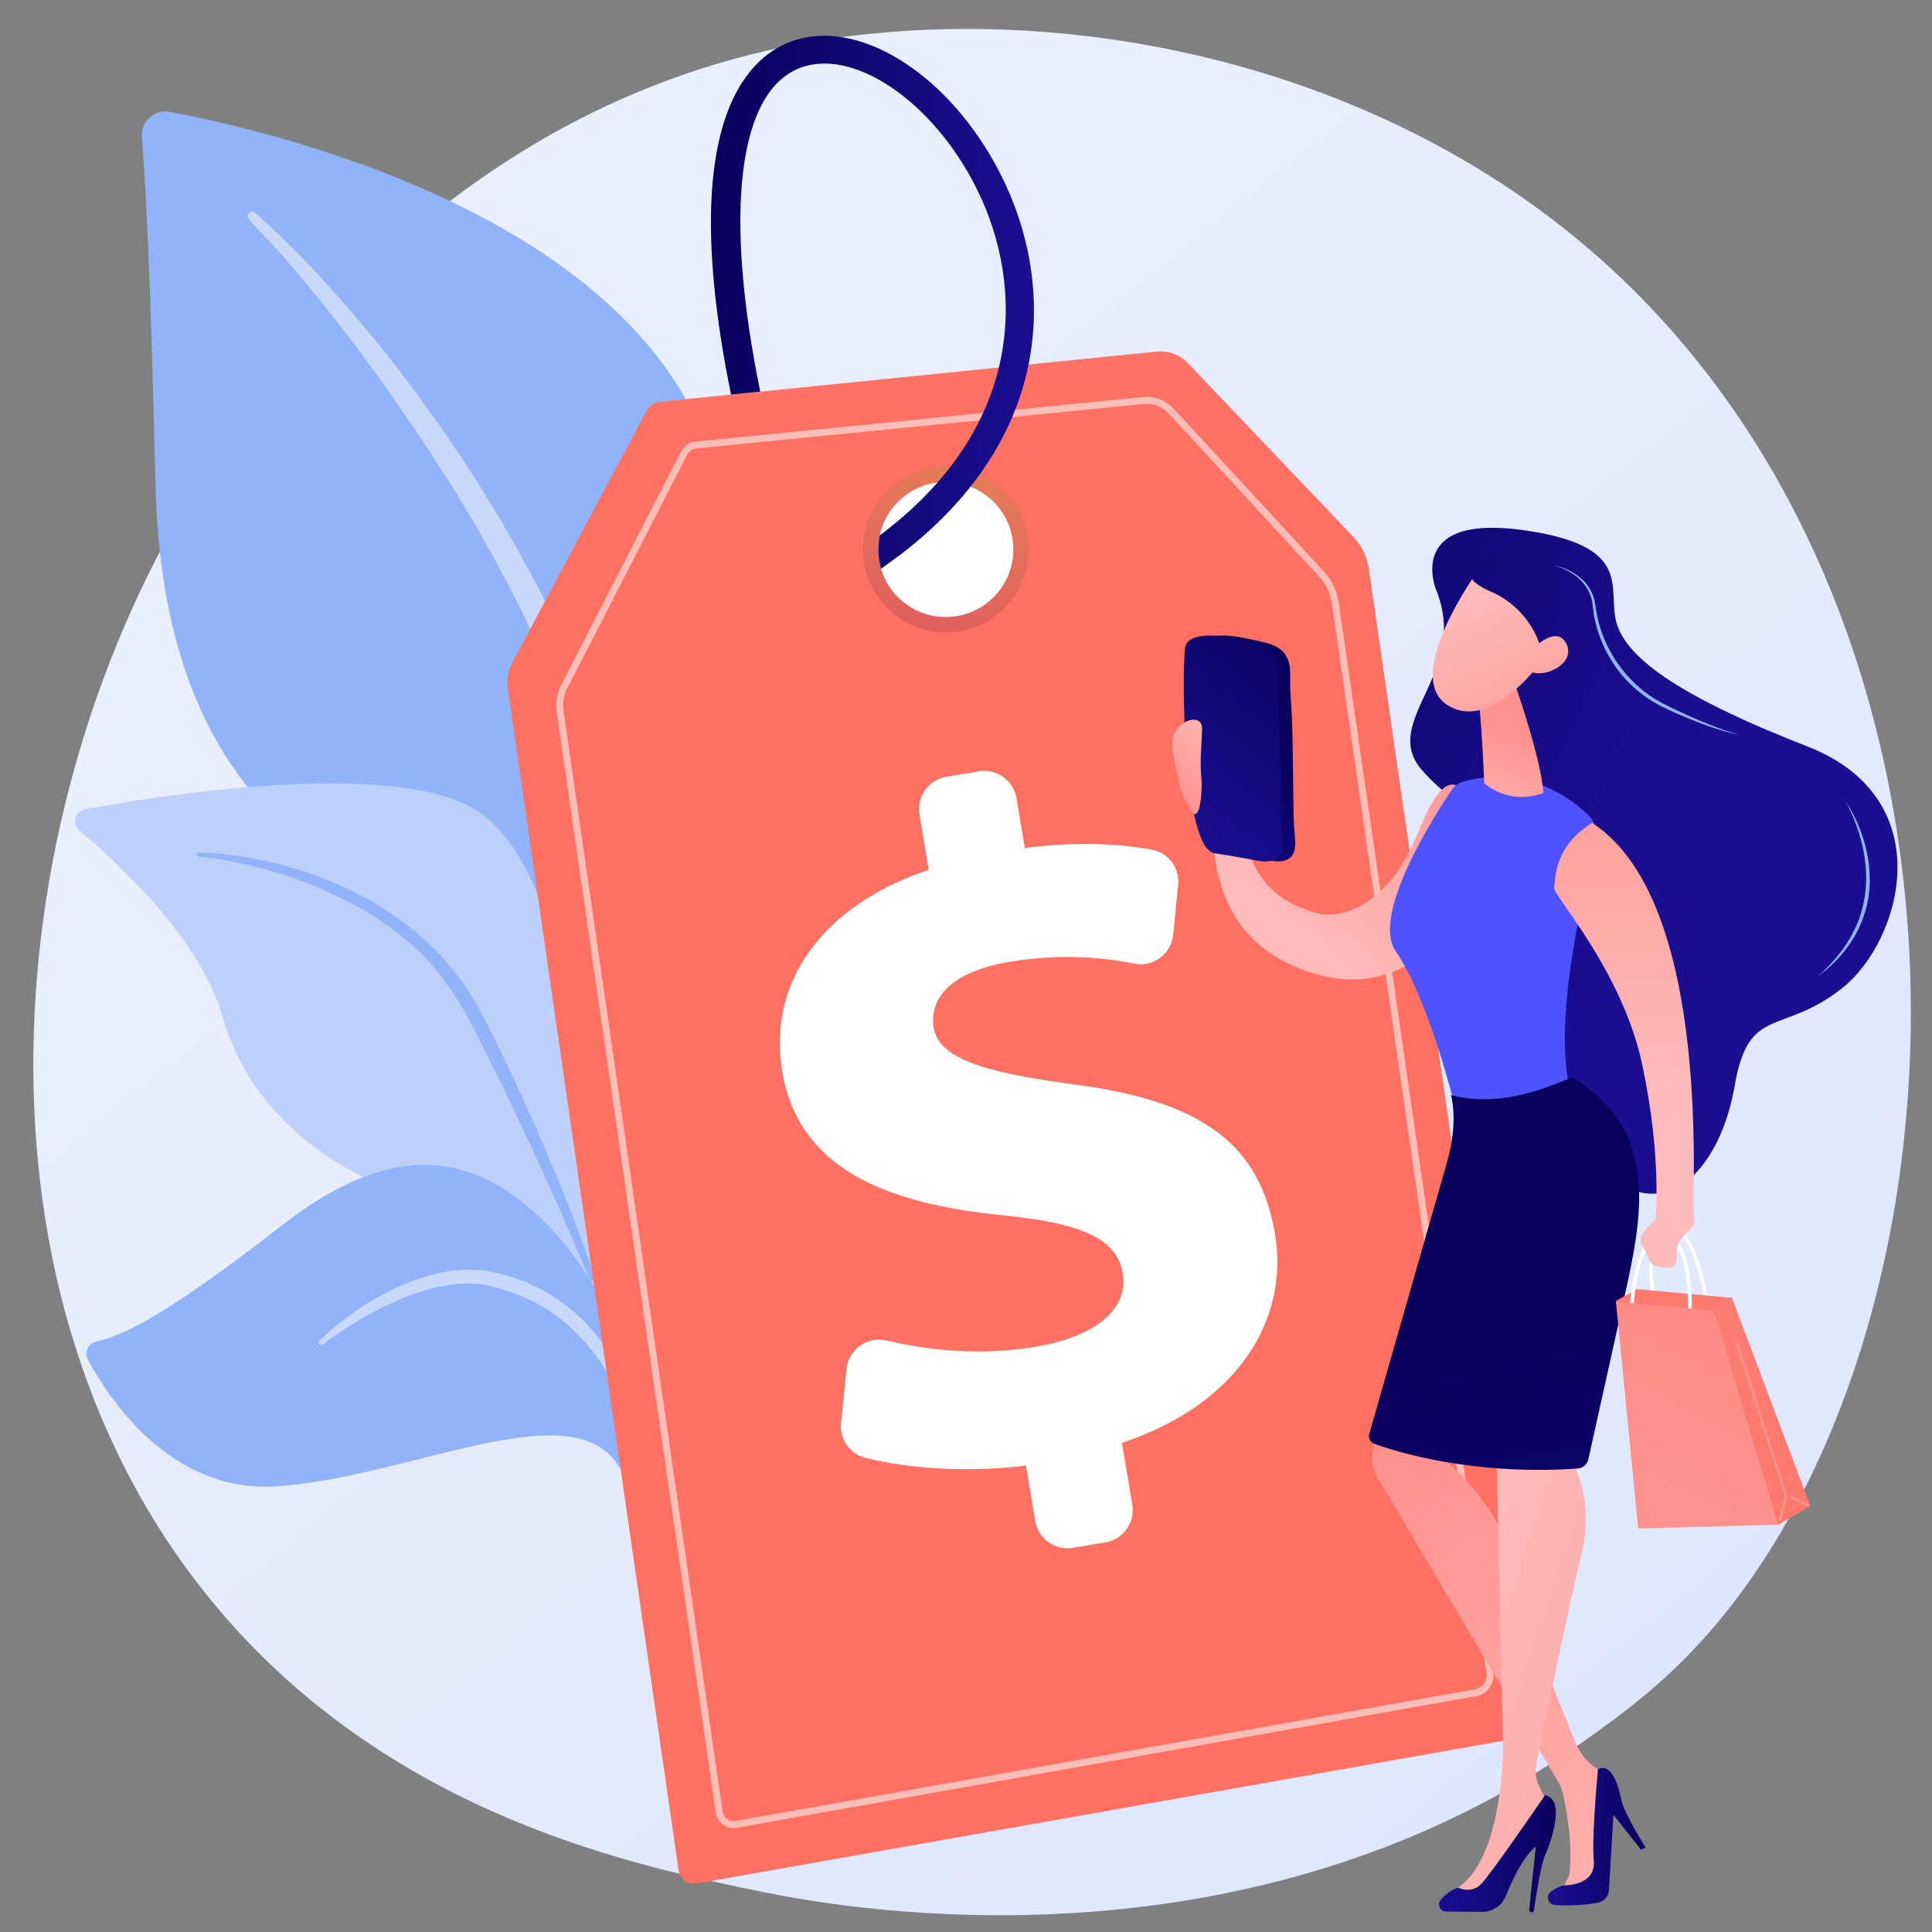 <?xml version="1.0" encoding="UTF-8"?>
<svg id="Illustration" xmlns="http://www.w3.org/2000/svg" xmlns:xlink="http://www.w3.org/1999/xlink" viewBox="0 0 3710 3710">
  <rect x="0" y="0" width="3710" height="3710" fill="#808080" stroke="none"/>
  <defs>
    <style>
      .cls-1 {
        fill: url(#linear-gradient-2);
      }

      .cls-2, .cls-3 {
        fill: #fff;
      }

      .cls-4 {
        fill: url(#linear-gradient-17);
      }

      .cls-5 {
        fill: url(#linear-gradient-15);
      }

      .cls-6 {
        fill: url(#linear-gradient-18);
      }

      .cls-7 {
        fill: url(#linear-gradient-14);
      }

      .cls-8 {
        fill: url(#linear-gradient-20);
      }

      .cls-9 {
        fill: url(#linear-gradient-6);
      }

      .cls-3 {
        opacity: .5;
      }

      .cls-10 {
        fill: url(#linear-gradient-11);
      }

      .cls-11 {
        opacity: .54;
      }

      .cls-12 {
        fill: url(#linear-gradient-10);
      }

      .cls-13 {
        fill: #91b3fa;
      }

      .cls-14 {
        fill: url(#linear-gradient-16);
      }

      .cls-15 {
        fill: url(#linear-gradient-21);
      }

      .cls-16 {
        fill: url(#linear-gradient-25);
      }

      .cls-17 {
        fill: url(#linear-gradient-5);
      }

      .cls-18 {
        fill: url(#linear-gradient-7);
      }

      .cls-19 {
        fill: url(#linear-gradient-24);
      }

      .cls-20 {
        fill: url(#linear-gradient-9);
      }

      .cls-21 {
        fill: url(#linear-gradient-22);
      }

      .cls-22 {
        fill: url(#linear-gradient-3);
      }

      .cls-23 {
        fill: url(#linear-gradient);
      }

      .cls-24 {
        fill: #bdd0fb;
      }

      .cls-25 {
        fill: url(#linear-gradient-23);
      }

      .cls-26 {
        fill: url(#linear-gradient-19);
      }

      .cls-27 {
        fill: url(#linear-gradient-4);
      }

      .cls-28 {
        fill: url(#linear-gradient-8);
      }

      .cls-29 {
        fill: url(#linear-gradient-12);
      }

      .cls-30 {
        fill: url(#linear-gradient-13);
      }
    </style>
    <linearGradient id="linear-gradient" x1="4138.11" y1="4746.9" x2="915.04" y2="744.04" gradientUnits="userSpaceOnUse">
      <stop offset="0" stop-color="#dae3fe"/>
      <stop offset="1" stop-color="#e9effd"/>
    </linearGradient>
    <linearGradient id="linear-gradient-2" x1="2561.36" y1="-1806.7" x2="1750.11" y2="1456.14" gradientTransform="translate(224.34 -123.56) rotate(-8.22) scale(1 .89)" gradientUnits="userSpaceOnUse">
      <stop offset="0" stop-color="#ff928e"/>
      <stop offset="1" stop-color="#fe7062"/>
    </linearGradient>
    <linearGradient id="linear-gradient-3" x1="2183.24" y1="-349.44" x2="1681.81" y2="1569.36" gradientUnits="userSpaceOnUse">
      <stop offset="0" stop-color="#fdf53f"/>
      <stop offset="1" stop-color="#d93c65"/>
    </linearGradient>
    <linearGradient id="linear-gradient-4" x1="1365.21" y1="580.46" x2="1985.5" y2="580.46" gradientUnits="userSpaceOnUse">
      <stop offset="0" stop-color="#09005d"/>
      <stop offset="1" stop-color="#1a0f91"/>
    </linearGradient>
    <linearGradient id="linear-gradient-5" x1="2106.34" y1="1206.56" x2="3163.9" y2="1708.54" gradientTransform="translate(-78.31 17.02) rotate(-.86)" xlink:href="#linear-gradient-4"/>
    <linearGradient id="linear-gradient-6" x1="2439.74" y1="1747.78" x2="2778.5" y2="1337.71" gradientUnits="userSpaceOnUse">
      <stop offset="0" stop-color="#febbba"/>
      <stop offset="1" stop-color="#ff928e"/>
    </linearGradient>
    <linearGradient id="linear-gradient-7" x1="5502.03" y1="3329.71" x2="5488.79" y2="4958.73" gradientTransform="translate(8562.02 715.42) rotate(-172.84) scale(1 -1)" gradientUnits="userSpaceOnUse">
      <stop offset="0" stop-color="#4f52ff"/>
      <stop offset="1" stop-color="#4042e2"/>
    </linearGradient>
    <linearGradient id="linear-gradient-8" x1="-5900.35" y1="2549.03" x2="-5871.72" y2="2345.74" gradientTransform="translate(9200.43 797.67) rotate(16.22)" xlink:href="#linear-gradient-6"/>
    <linearGradient id="linear-gradient-9" x1="-6031.63" y1="2113.43" x2="-5763.9" y2="2421.24" gradientTransform="translate(9200.43 797.67) rotate(16.22)" xlink:href="#linear-gradient-6"/>
    <linearGradient id="linear-gradient-10" x1="2256.67" y1="830.8" x2="3314.24" y2="1332.78" xlink:href="#linear-gradient-4"/>
    <linearGradient id="linear-gradient-11" x1="-5964.74" y1="2055.24" x2="-5697.01" y2="2363.05" gradientTransform="translate(9200.43 797.67) rotate(16.22)" xlink:href="#linear-gradient-6"/>
    <linearGradient id="linear-gradient-12" x1="4972.97" y1="3918.29" x2="5611.71" y2="2790.78" gradientTransform="translate(8305.92 56.94) rotate(-179.46) scale(1 -1)" xlink:href="#linear-gradient-6"/>
    <linearGradient id="linear-gradient-13" x1="5112.21" y1="3519.65" x2="5298.92" y2="3519.65" gradientTransform="translate(8305.92 56.94) rotate(-179.46) scale(1 -1)" xlink:href="#linear-gradient-4"/>
    <linearGradient id="linear-gradient-14" x1="5519.52" y1="3140.89" x2="4564.26" y2="3446.35" gradientTransform="translate(8305.92 56.94) rotate(-179.46) scale(1 -1)" xlink:href="#linear-gradient-6"/>
    <linearGradient id="linear-gradient-15" x1="5285.31" y1="3553.38" x2="5507.88" y2="3553.38" gradientTransform="translate(8305.92 56.94) rotate(-179.46) scale(1 -1)" xlink:href="#linear-gradient-4"/>
    <linearGradient id="linear-gradient-16" x1="5384.15" y1="2549.98" x2="5072.16" y2="3974.52" gradientTransform="translate(8305.92 56.94) rotate(-179.46) scale(1 -1)" xlink:href="#linear-gradient-4"/>
    <linearGradient id="linear-gradient-17" x1="2394.51" y1="1488.4" x2="2409.43" y2="1842.7" xlink:href="#linear-gradient-4"/>
    <linearGradient id="linear-gradient-18" x1="2555.44" y1="1208.45" x2="2246.33" y2="1588.47" xlink:href="#linear-gradient-4"/>
    <linearGradient id="linear-gradient-19" x1="2361.35" y1="1379.78" x2="2241.28" y2="1527.38" xlink:href="#linear-gradient-6"/>
    <linearGradient id="linear-gradient-20" x1="3374.82" y1="1942.37" x2="3156.41" y2="2695.66" gradientTransform="matrix(1, 0, 0, 1, 0, 0)" xlink:href="#linear-gradient-2"/>
    <linearGradient id="linear-gradient-21" x1="4035.15" y1="1945.69" x2="3081.27" y2="3055.58" gradientTransform="matrix(1, 0, 0, 1, 0, 0)" xlink:href="#linear-gradient-2"/>
    <linearGradient id="linear-gradient-22" x1="3183.9" y1="2857.39" x2="3923.82" y2="1431.04" gradientTransform="matrix(1, 0, 0, 1, 0, 0)" xlink:href="#linear-gradient-2"/>
    <linearGradient id="linear-gradient-23" x1="3374.33" y1="2752.36" x2="3824.52" y2="1950.04" gradientTransform="matrix(1, 0, 0, 1, 0, 0)" xlink:href="#linear-gradient-2"/>
    <linearGradient id="linear-gradient-24" x1="3491.83" y1="2818.29" x2="3942.02" y2="2015.97" gradientTransform="matrix(1, 0, 0, 1, 0, 0)" xlink:href="#linear-gradient-2"/>
    <linearGradient id="linear-gradient-25" x1="3057.53" y1="2022.01" x2="2979.72" y2="1221.65" gradientTransform="translate(229.94 -157.94) rotate(4.46)" xlink:href="#linear-gradient-6"/>
  </defs>
  <path class="cls-23" d="M3251.43,3168.32c-74.03,77.94-144.08,128.2-199.43,167.91-650.56,466.79-1420.35,330.72-1583.95,297.49-241.59-49.07-708.57-143.92-1046.19-540.95C-88.94,2492.08-9.4,1545.73,386.8,921.02c72.47-114.27,455.29-748.49,1233.37-850.2,470.88-61.55,1019.79,62.59,1417.28,395.62,834.39,699.05,774.99,2111.25,213.97,2701.88Z"/>
  <g>
    <g>
      <path class="cls-13" d="M1174.28,2449.73s11.53-484.95-211.83-614.74c-223.36-129.79-648.05-210.94-663.97-907.28-9.32-407.67-19.41-585.91-26.17-663.62-2.64-30.32,24.3-54.79,54.21-49.16,211.54,39.85,898.75,203.88,1042.83,672.93,170.81,556.06-195.07,1561.87-195.07,1561.87Z"/>
      <path class="cls-3" d="M490.12,408.67c232.21,207.1,500.72,573.62,643.83,940.14,18.37,60.4,72.11,188.86,95.44,417.1,20.84,190.35,10.48,391.5-14.79,524.64-1.6,8.42-9.72,13.95-18.13,12.35-14.47-2.75-12.55-18.31-12.42-17.82,28.86-227.49,16.88-510.63-49.25-766.11-84.49-313.7-272.95-617.84-467.87-875.79l-20.06-25.4c-151.02-193.94-182.81-195.37-168.69-208.89,3.33-3.19,8.55-3.22,11.95-.21Z"/>
    </g>
    <g>
      <path class="cls-24" d="M1533.23,3382.1c30.22,14.82-286.09-382.95-385.18-1007.66-46.69-294.38-47.3-663.22-214.99-805.36-139.57-118.3-614.49-43.61-769.89-15.23-19.42,3.55-25.95,28.07-10.84,40.77,74.52,62.58,233.93,210.21,275.47,358.98,54.75,196.1,241.18,320.83,408.09,354.58,166.9,33.76,259.75,66.51,341.06,333.43,81.31,266.92,270.41,698.38,356.28,740.49Z"/>
      <path class="cls-13" d="M381.72,1636.7c198.26,8.3,411.08,98.74,519.08,268.39l10.19,16.19c23.54,37.96,156.97,307.79,231.08,531.47,.92,2.79-.59,5.8-3.38,6.72-4.74,1.57-7.11-3.64-6.66-3.18-51.63-126.36-125.78-286.57-184.84-406.37-63.34-130.73-107.66-219.27-252.13-304.07-160.8-91.33-314.41-100.73-313.95-100.64-2.34-.24-4.05-2.33-3.81-4.68,.23-2.25,2.19-3.92,4.42-3.83Z"/>
    </g>
    <g>
      <path class="cls-13" d="M1397.63,3434.43c17.93,9.46-101.01-195.28-110.14-375.65-9.13-180.37-49.82-488.23-205.37-672.39-155.55-184.16-325.88-200.96-540.52-33.54-178.86,139.51-290.43,209.92-355.86,223.01-16.2,3.24-24.47,21.53-16.59,36.05,41.97,77.28,160.62,254.8,359.84,242.31,254.12-15.94,562.09-181.14,655.95-43.33,93.87,137.81,81.81,214.91,84.7,280.22,2.88,65.31,9.31,280.75,127.99,343.32Z"/>
      <path class="cls-3" d="M613.71,2573.97c77.85-74.63,204.63-147.97,315.44-134.3,144.17,23.22,240.2,119.5,292.59,262.81,20.48,60.85,28.9,93.33,41.01,167.92,.97,5.96-7.82,7.74-9.28,1.92-8.81-35.04-17.54-71.72-30.59-109.66-75.99-244.79-238.2-277.76-244.51-282.77-12.26,1.21-86.61-54.44-263.01,40.48-32.94,17.93-65.01,38.4-95.11,60.97l-.17,.13c-2.18,1.63-5.27,1.19-6.9-.99-1.51-2.02-1.24-4.81,.53-6.51Z"/>
    </g>
  </g>
  <g>
    <path class="cls-1" d="M2221.26,675.1l-954.67,96.46c-10.38,1.05-19.55,7.2-24.47,16.4l-257.83,483.21c-8.44,15.81-11.6,33.9-9.04,51.64l327.81,2268.36c2.45,16.98,18.47,28.56,35.36,25.57l1578.3-279.3c19.74-3.49,33.14-22.03,30.28-41.87l-318.43-2203.44c-3.33-23.01-13.73-44.42-29.76-61.26l-317.75-333.63c-15.45-16.22-37.52-24.39-59.81-22.14Z"/>
    <g class="cls-11">
      <path class="cls-2" d="M1408.24,3510.52c-6.98,0-13.79-2.2-19.64-6.43-7.67-5.54-12.86-14.17-14.23-23.68l-305.35-2112.95c-2.61-18.01,.36-36,8.58-52.03l230.19-448.66c5.44-10.59,15.63-17.61,27.26-18.77l859.8-85.59c22-2.18,44.26,6.41,59.56,22.99l287.78,311.96c15.52,16.83,25.48,37.83,28.79,60.73l296.61,2052.48c3.2,22.18-11.09,42.56-32.54,46.38l-1420.93,253.05c-1.96,.35-3.93,.52-5.89,.52ZM2195.52,769.06l.66,6.65-859.8,85.59c-7.1,.71-13.33,5.03-16.69,11.56l-230.19,448.66c-6.95,13.55-9.46,28.77-7.25,44.02l305.35,2112.96c.87,6.02,4.01,11.26,8.83,14.75,4.52,3.27,9.99,4.53,15.36,3.58l1420.93-253.05c14.3-2.55,23.81-16.3,21.65-31.3l-296.61-2052.48c-2.93-20.21-11.7-38.74-25.39-53.57l-287.78-311.96c-12.66-13.72-30.33-20.57-48.41-18.75l-.66-6.65Z"/>
    </g>
    <path class="cls-2" d="M1987.92,2920.58l-17.71-106.31c-111.57,14.02-225.55,6.12-309.08-14.99-29.83-7.54-49.2-36.38-46.09-66.99l10.52-103.53c3.86-37.98,40.24-63.35,77.39-54.57,82.63,19.51,182.26,29.25,285.09,12.12,106.75-17.78,180.33-67.23,167.97-141.41-11.15-66.94-79.29-96.49-234.28-111.59-221.33-22.64-388.68-89.61-419.72-275.96-28.03-168.27,73.62-317.22,281.38-387.15l-17.71-106.32c-5.7-34.21,17.42-66.56,51.63-72.26l62.46-10.4c34.21-5.7,66.56,17.42,72.26,51.63l15.9,95.46c103.24-12.98,180.81-7.87,243.52,3.08,32.13,5.61,54.16,35.54,50.91,68l-9.58,95.72c-3.7,36.91-38.22,62.54-74.6,55.3-57.98-11.54-138.67-20.18-238.91-3.48-126.65,21.09-154.09,79.58-146.26,126.63,9.64,57.9,92.26,85.04,265.34,108.29,246.96,31.39,360.93,112.82,390.16,288.32,26.82,161.02-68.48,325.65-294.04,400.42l19.81,118.98c5.7,34.21-17.42,66.57-51.63,72.26l-62.47,10.4c-34.21,5.7-66.56-17.42-72.26-51.63Z"/>
    <circle class="cls-22" cx="1816.17" cy="1055.21" r="159"/>
    <circle class="cls-2" cx="1816.17" cy="1055.21" r="129.68" transform="translate(-214.2 1593.29) rotate(-45)"/>
    <path class="cls-27" d="M1691.87,1092.26c-6.14-20.25-6.96-41.59-2.56-64.01l8.51-6.54c280.68-215.68,270.06-493.06,166.54-680.73-85.22-154.48-228.65-247.24-326.52-211.19-121.08,44.61-148.25,278.72-77.95,622.24l-56.09,5.67,.54,2.66c-105.71-516.5,26.68-648.21,115-680.75,124.1-45.72,292.56,55.54,391.85,235.54,114.25,207.12,126.76,512.65-180.79,748.97l-38.53,28.14Z"/>
  </g>
  <g>
    <g>
      <path class="cls-17" d="M2757.38,1131.62s-58.45-143.23,162.02-114.35c220.48,28.88,166.89,112.11,184.32,177.16,17.43,65.05,109.92,138.76,367.32,239.12,257.4,100.36,181.09,373.97,65.47,464.78-115.62,90.81-178.67,30.45-205.56,187.19-26.89,156.74-134.16,284.03-268,151.16-133.84-132.87-285.96-289.99-243.42-496.01,42.54-206.02-5.63-167.05-88.68-261.56-83.05-94.51,92.98-186,26.53-347.5Z"/>
      <path class="cls-9" d="M2806.58,1515.13c-35.01-35.51-69.06,49.83-78.15,71.22-22.95,54-46.81,102.48-95.26,139.48-29.97,22.89-70.47,37.58-108.39,26.57-136.58-39.62-137.21-149.33-140.29-231.51,3.17-23.31-10.81-46.41-27.75-53.62-19.66-8.37-27.19-28.72-27.19-28.72,0,0-13.36,29.63,3.06,43.52,5.74,4.85,7.42,10.59,7.25,16.02-1.92-.32-3.89-.61-5.96-.87-41.06-5.13,.15,53.63,.15,53.63,0,0-39.74,215.1,142.3,300.59,90.11,42.32,159.23,32.29,206.19,11.35,23.72-8.28,44.19-23.17,61.69-42.14,7.05-7.04,10.65-11.79,10.65-11.79v-.68c72.66-92.38,85.27-259,51.7-293.05Z"/>
      <path class="cls-18" d="M2808.1,1501.49c35.77-10.73,139.94-30.53,239.01,60.91,16.8,15.51,23.67,39.07,17.68,61.13-26.61,97.97-96.82,387.42-35.26,512.65,0,0-108.49,119.59-226.84,23.2,0,0-53.1-231.44-122.66-333.05-48.02-70.15,76.57-263.41,108.09-310.1,4.77-7.07,11.81-12.3,19.98-14.75Z"/>
      <path class="cls-28" d="M2906.87,1306.85s52.91,149.65,56.89,215.67c0,0-58.47,26.59-113.57-18.29,0,0-5.78-149.48-14.14-176.24l70.82-21.14Z"/>
      <path class="cls-20" d="M2833.38,1102.8s-138.38,193.66-55.66,249.91c82.72,56.25,181.23-81.37,181.23-81.37,0,0,32.11-106-1.47-141.95-33.58-35.96-124.1-26.58-124.1-26.58Z"/>
      <path class="cls-12" d="M3005.15,1100.91c-26.19-63.06-107.71-44.39-107.71-44.39,0,0-63.57,15.06-72.48,43.83-4.01,12.94,13.84,25.46,37.21,35.43,52.05,22.22,89.89,69.01,100.6,124.59l2.47,12.79s66.11-109.19,39.92-172.25Z"/>
      <path class="cls-10" d="M2932.13,1257.09s53.86-62.38,75.29-21.71c21.42,40.67-48.48,71.2-72.68,51.23l-2.61-29.52Z"/>
      <path class="cls-29" d="M2664.51,2645.32c.41,10.51-18.04,93.85-28.08,138.3-4.04,17.89-1.23,36.61,7.88,52.52l347.69,585.19c4.21,7.08,7.27,14.75,9.13,22.77,6.37,27.46,19.59,94.76,12.69,155.99l-17.99,37.36,77.79-17.66,16.92-208.9-22.02-13.43c-19.03-11.6-33.84-28.94-42.32-49.55-31.44-76.37-109.51-270.77-129.64-365.51-22.87-107.67-142.44-195.12-142.44-195.12l21-49.66-110.63-92.29Z"/>
      <path class="cls-30" d="M3160.08,3547.9s-42.01-66.6-46.95-92.52c-4.94-25.92-18.7-71.7-44.6-57.92,0,0-12.2,125.93-8,175.14,4.21,49.21-55.63,47.63-55.63,47.63,0,0-16.49,2.32-28.57,14.39-8.34,8.34-2.38,22.8,9.39,23.56,19.58,1.26,50.68,1.59,83.34-4.72,11.41-2.21,19.87-11.92,20.57-23.52l8.62-144.94,52.99,66.91,8.84-4Z"/>
      <path class="cls-7" d="M2872.22,2738.54s12.26,523.45,13.92,597.79c1.66,74.34-11.74,239.09-86.27,288.34l32.43,24.01s40.53-34.45,80.12-100.74c44.48-74.47,57.93-88.08,57.93-88.08l-14.76-30.22c-6.46-13.23-8.36-28.2-5.39-42.62,16.08-77.95,69.81-337.21,84.46-393.04,17.3-65.91,18.53-153.92-41.66-227.59-60.19-73.67-120.8-27.83-120.8-27.83Z"/>
      <path class="cls-5" d="M2941.04,3672.26c2.31,.02,4.28-1.63,4.6-3.92,2.48-17.45,12.8-87.41,21.25-105.53,9.68-20.75,41.29-108.07-.02-115.48,0,0-102.7,150.04-122.41,170.27-19.71,20.23-44.59,7.07-44.59,7.07,0,0-19.21,5.68-33.69,24.18-6.89,8.81-.47,21.74,10.72,21.85l69.17,.66c20.09,.19,38.16-12.01,45.62-30.66,12.18-30.41,33.09-75.02,57.47-94.81l-12.67,121.29c-.28,2.7,1.82,5.06,4.54,5.09h0Z"/>
      <path class="cls-14" d="M2786.31,2102.95s15.59,49.68-8.36,131.52l-148.55,518.75c-2.33,8.15,2.07,16.68,10.05,19.55,44.43,15.95,190.51,61.02,389.9,47.28,10.04-.69,18.46-7.8,20.64-17.62,13.14-59.14,57.97-260.92,67.2-302.37,35.17-157.98,74.44-328.34-98.32-431.35-79.62,34.1-153.87,54.2-232.56,34.27Z"/>
      <g>
        <path class="cls-4" d="M2483.75,1638.31c4.81-10.59,3.61-24.46,2.52-35.43-2.51-25.42-2.31-50.76-2.72-76.3-1.07-66.16-.48-132.49-5.73-198.49-1.13-14.24,.39-28.53-.72-42.72-2.82-36-23.94-46.63-59.06-54.14-29.71-6.35-62.11-15.1-92.81-8.58-12.09,2.57-23.73,9.18-25.24,21.81-6.1,50.96-4.58,384.88,56.93,394.06,20.77,3.1,41.38,6.74,62.03,10.46,14.68,2.64,34.31,8.22,49.09,3.24,8.07-2.72,12.9-7.76,15.7-13.92Z"/>
        <path class="cls-6" d="M2459.35,1638.31c4.81-10.59,3.61-24.46,2.52-35.43-2.51-25.42-2.31-50.76-2.72-76.3-1.07-66.16-.48-132.49-5.73-198.49-1.13-14.24,.39-28.53-.72-42.72-2.82-36-23.94-46.63-59.06-54.14-29.71-6.35-62.11-15.1-92.81-8.58-12.09,2.57-23.73,9.18-25.24,21.81-6.1,50.96-4.58,384.88,56.93,394.06,20.77,3.1,41.38,6.74,62.03,10.46,14.68,2.64,34.31,8.22,49.09,3.24,8.07-2.72,12.9-7.76,15.7-13.92Z"/>
      </g>
      <path class="cls-26" d="M2281.99,1544.81s-11.16-7.58-20.33-52.88c-9.17-45.3-18.28-72.74,0-93.76,18.28-21.02,46.6-21.93,46.6,0s-4.75,62.33-1.46,93.76c3.29,31.43-4.48,105.77-24.81,52.88Z"/>
      <path class="cls-13" d="M2984.49,1085.59c21.12,4.49,41.48,14.5,57.11,30.16,7.65,7.98,13.62,17.58,17.53,28l2.59,7.95,1.49,8.22c1.05,5.54,1.56,10.65,2.45,15.97,7.73,41.97,26.17,82.04,53.57,114.72,13.51,16.48,29.24,31.15,46.68,43.43,17.36,12.48,36.71,21.63,56.23,30.97,19.5,9.24,39.28,17.89,59.35,25.83,20.01,8.11,40.34,15.46,61.18,21.28-42.42-9.01-83.11-24.8-122.86-41.99-19.84-8.5-39.7-18.11-57.73-30.64-18.05-12.44-34.42-27.36-48.48-44.22-27.72-34.01-46.73-75.16-53.47-118.49-.74-5.37-1.14-11.05-1.97-16.17l-1.15-7.79-2.22-7.54c-3.36-9.92-8.75-19.17-15.8-27.1-14.18-15.89-33.84-26.54-54.5-32.59Z"/>
      <path class="cls-13" d="M3544.24,1539.44c17.6,25.86,30.01,55.19,38.03,85.61,7.94,30.48,10.23,62.57,6.38,94.05-4.62,31.37-15.78,61.78-33,88.29-4.57,6.44-8.82,13.09-13.96,19.07-2.51,3.03-4.87,6.18-7.49,9.12l-8.03,8.62c-5.24,5.86-11.43,10.76-17.08,16.16-5.88,5.16-12.17,9.85-18.28,14.69,23.24-20.83,44.04-44.27,60.07-70.63,7.53-13.43,14.82-27.04,19.77-41.62,5.07-14.5,8.7-29.47,10.76-44.68,4.32-30.44,2.04-61.61-4.59-91.75-3.27-15.11-7.78-29.97-13.26-44.48-5.32-14.59-11.78-28.77-19.33-42.44Z"/>
    </g>
    <g>
      <path class="cls-2" d="M3277.3,2503.85c-1.71,0-3.21-1.24-3.48-2.97-.18-1.15-18.58-115.44-53.68-135.44-5.67-3.22-11.28-3.63-17.23-1.26-47.19,18.78-23.11,126.44-22.86,127.52,.43,1.9-.75,3.79-2.65,4.22-1.93,.42-3.79-.75-4.22-2.65-1.07-4.67-25.61-114.65,27.14-135.64,7.94-3.17,15.79-2.59,23.31,1.69,38.03,21.66,56.4,135.62,57.16,140.47,.3,1.92-1.01,3.72-2.93,4.03-.19,.03-.37,.04-.55,.04Z"/>
      <polygon class="cls-8" points="3325.94 2492.29 3143.73 2475.45 3103.17 2497.94 3137.93 2541.43 3304.36 2524.48 3325.94 2492.29"/>
      <polygon class="cls-15" points="3413.88 2928.02 3476.36 2892.11 3325.94 2492.29 3289.84 2516.66 3413.88 2928.02"/>
      <path class="cls-2" d="M3244.31,2547.33c-.09,0-.18,0-.27,0-1.94-.15-3.39-1.85-3.24-3.79,.09-1.16,8.17-116.97-24.74-154.64-6.18-7.07-13.2-10.74-21.46-11.2-8.09-.52-15.16,2.31-21.75,8.45-35.48,33.05-37.56,147.78-37.57,148.94-.03,1.93-1.6,3.47-3.52,3.47h-.05c-1.95-.03-3.5-1.63-3.47-3.57,.07-4.84,2.16-118.91,39.82-153.99,7.95-7.41,17.09-10.89,26.94-10.33,10.11,.57,18.98,5.15,26.38,13.6,35.38,40.49,26.56,158.63,26.46,159.82-.15,1.85-1.69,3.25-3.51,3.25Z"/>
      <polygon class="cls-21" points="3103.06 2499.25 3289.84 2516.66 3413.88 2928.02 3145.74 2935.03 3103.06 2499.25"/>
      <path class="cls-25" d="M3417.64,2921.59c-.2,0-.42-.03-.63-.08-1.33-.35-2.11-1.71-1.77-3.04l11.99-45.71-94.59-293.5c-.42-1.31,.3-2.71,1.6-3.13,1.35-.4,2.73,.3,3.13,1.6l94.81,294.2c.15,.46,.15,.94,.04,1.4l-12.17,46.41c-.3,1.12-1.3,1.85-2.4,1.85Z"/>
      <path class="cls-19" d="M3471.84,2892.93c-.36,0-.73-.08-1.07-.24l-32.34-15.46c-1.24-.59-1.77-2.08-1.17-3.31,.6-1.23,2.1-1.76,3.31-1.17l32.34,15.46c1.24,.59,1.77,2.08,1.17,3.31-.43,.89-1.32,1.42-2.24,1.42Z"/>
    </g>
    <path class="cls-16" d="M2984.49,1705.05c-1.92,14.71,129.94,157.98,168.71,337.72,38.77,179.75,25.73,299.76,25.73,299.76,0,0-39.39,29.38-25.23,50.22,14.16,20.84,10.43,35.02,28.53,39.06,18.1,4.04,40.55,9.74,37.81-26-2.74-35.73,39.92-42.93,32.83-64.53-7.05-21.5,41.22-601.6-192.31-758.94-1.1-.74-2.21-1.48-3.33-2.2-72.78,45.79-70.06,104.2-72.76,124.91Z"/>
  </g>
</svg>